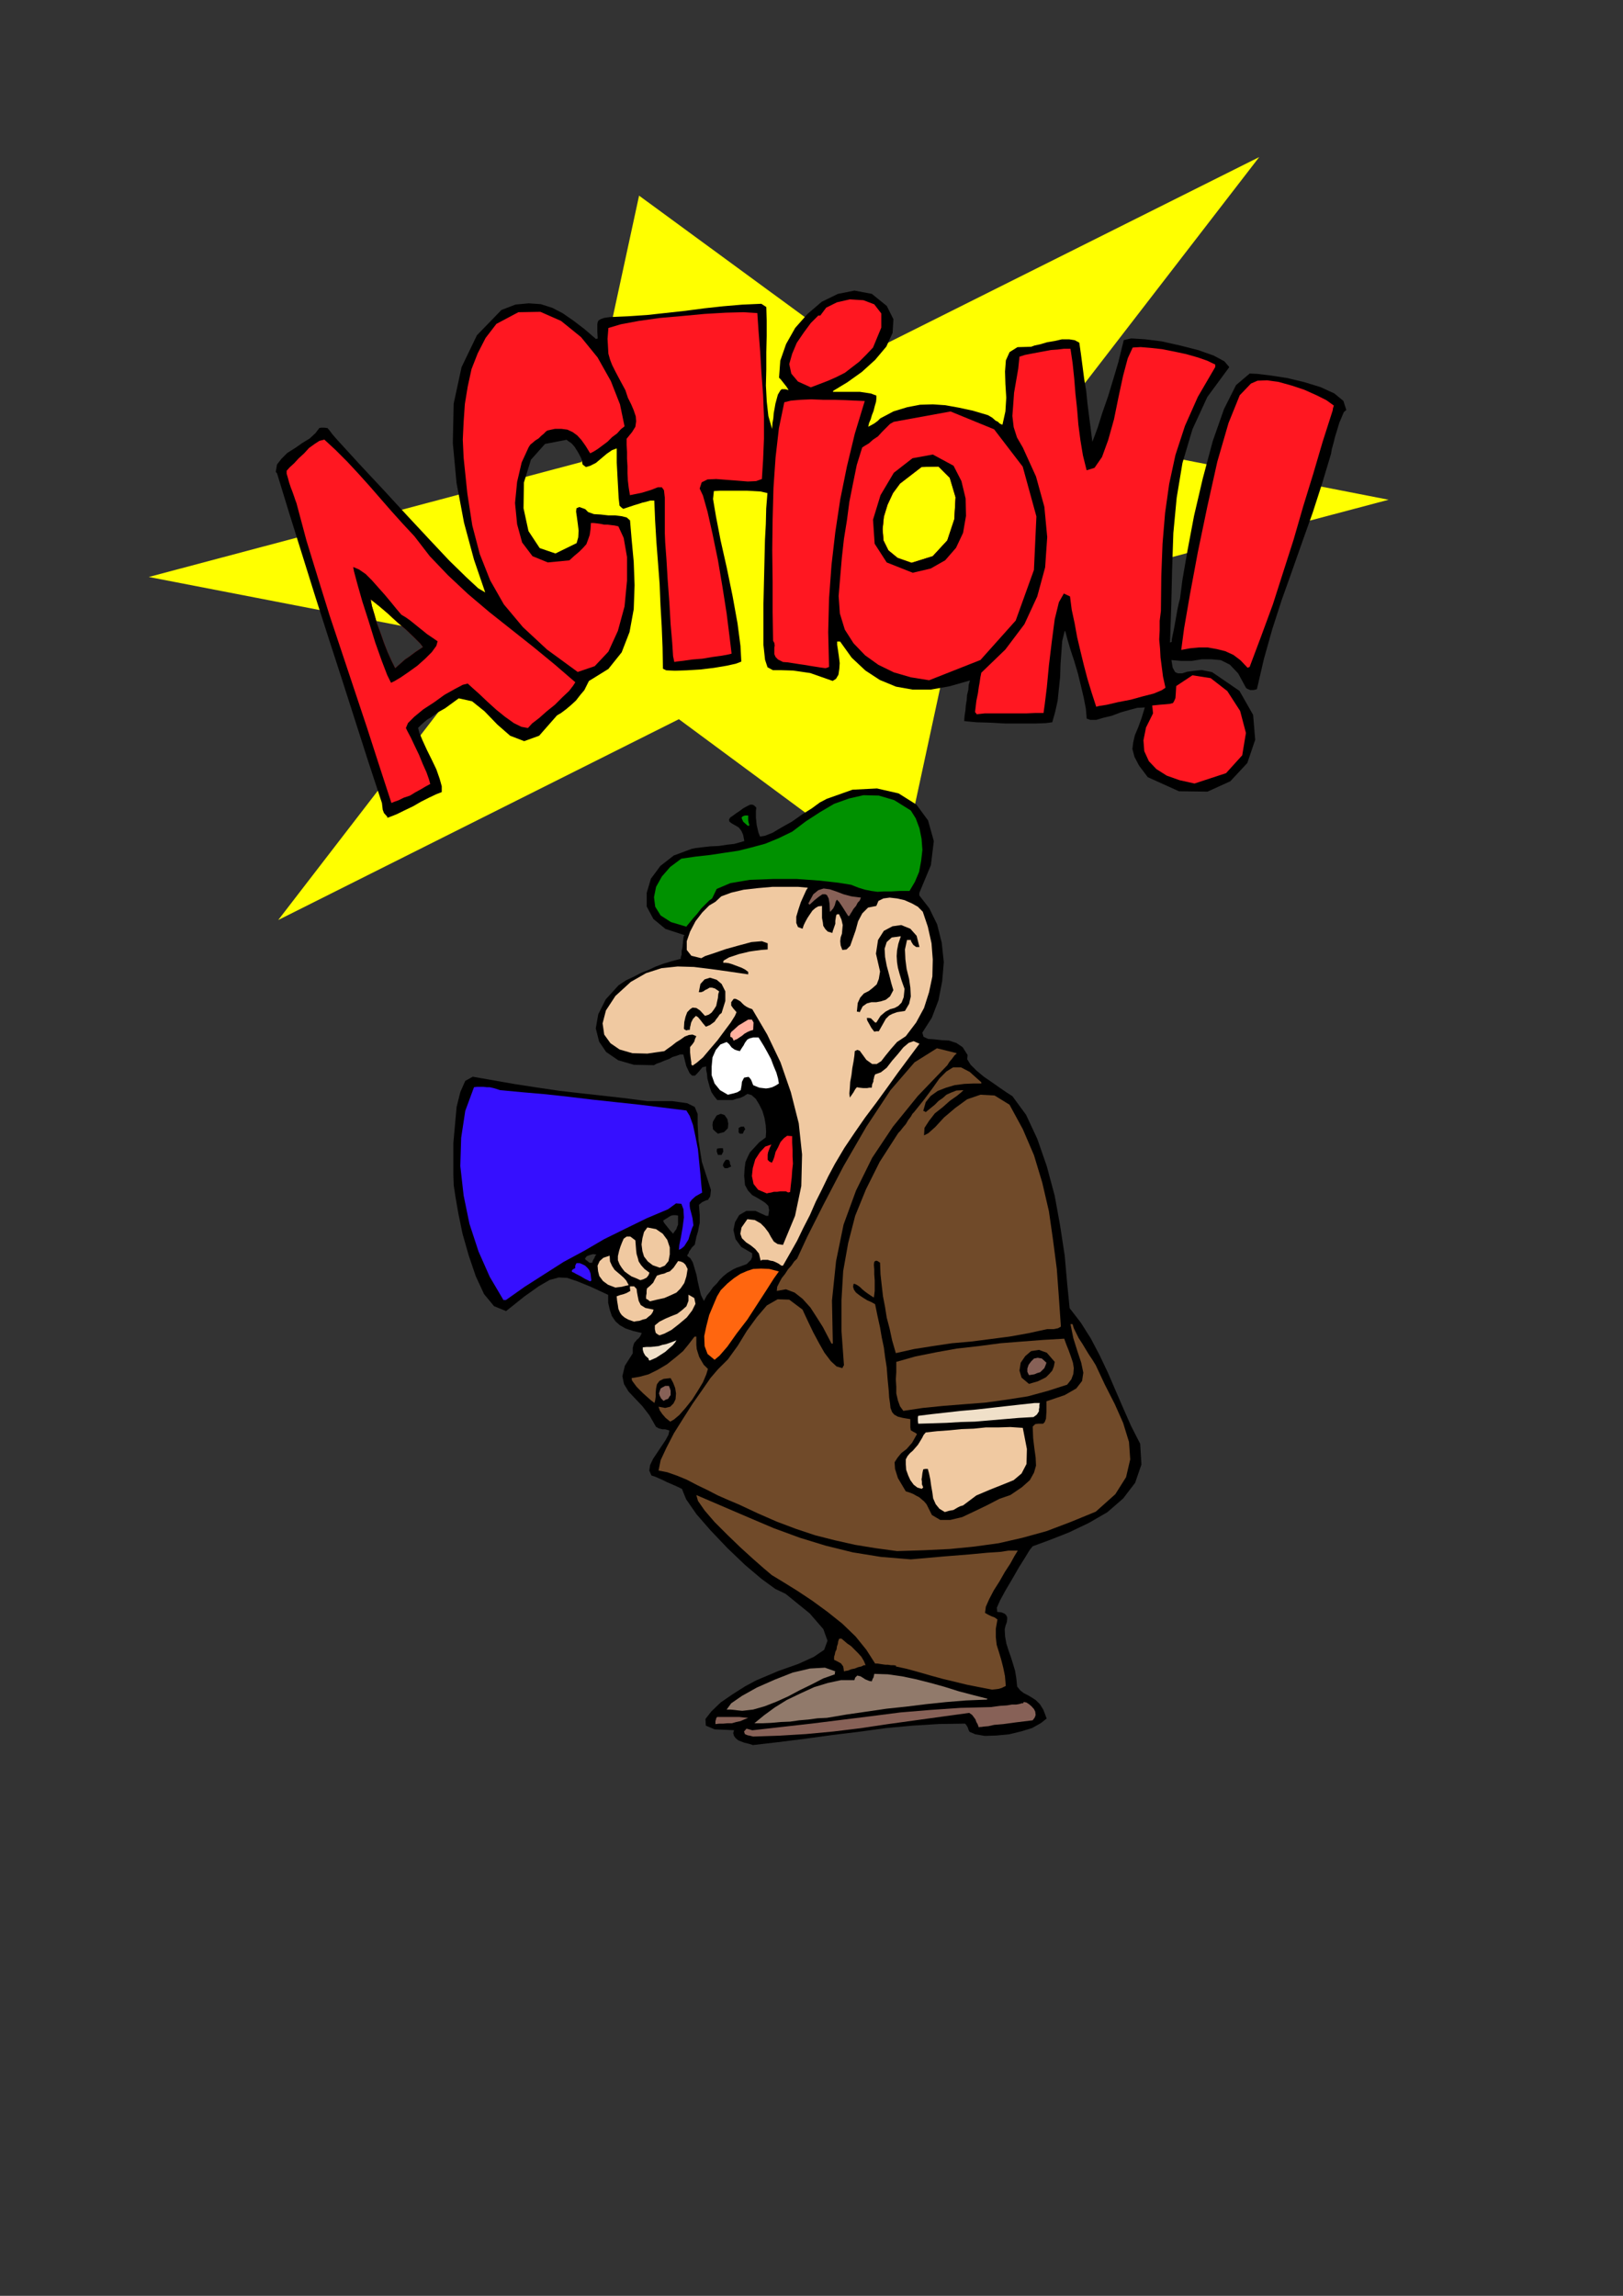 <?xml version="1.0" encoding="UTF-8" standalone="no"?>
<!-- Creator: CorelDRAW X6 -->
<svg
    xmlns:rdf="http://www.w3.org/1999/02/22-rdf-syntax-ns#"
    xmlns="http://www.w3.org/2000/svg"
    xmlns:cc="http://web.resource.org/cc/"
    xmlns:xlink="http://www.w3.org/1999/xlink"
    xmlns:dc="http://purl.org/dc/elements/1.1/"
    xmlns:svg="http://www.w3.org/2000/svg"
    xmlns:inkscape="http://www.inkscape.org/namespaces/inkscape"
    xmlns:sodipodi="http://sodipodi.sourceforge.net/DTD/sodipodi-0.dtd"
    xmlns:ns1="http://sozi.baierouge.fr"
    style="fill-rule:evenodd;text-rendering:geometricPrecision;image-rendering:optimizeQuality;clip-rule:evenodd;shape-rendering:geometricPrecision"
    xml:space="preserve"
    version="1.1"
    viewBox="0 0 21000 29700"
  >
 <rect x="0" y="0" width="21000" height="29700" fill="#333333" stroke="none"/>
 <defs
    >
  <style
        type="text/css"
      >
    .fil1 {fill:black}
    .fil12 {fill:#009100}
    .fil8 {fill:#360FFF}
    .fil4 {fill:#704A29}
    .fil2 {fill:#876157}
    .fil3 {fill:#917A6B}
    .fil5 {fill:#F0C9A1}
    .fil6 {fill:#F0E0C9}
    .fil9 {fill:#FF1721}
    .fil7 {fill:#FF660F}
    .fil11 {fill:#FFB09E}
    .fil0 {fill:yellow}
    .fil10 {fill:white}
  </style
    >
 </defs
  >
 <g
      id="Layer_x0020_1"
    >
  <g
        id="_206951528"
      >
   <polygon
          points="8269 2531 11119 4619 16293 2032 13540 5601 17967 6465 12370 7947 11624 11403 8784 9304 3600 11902 6358 8322 1925 7464 7523 5977"
          class="fil0"
      />
   <path
          class="fil1"
          d="m9734 22572l-54-16-48-11-43-16-38-16-32-27-21-27-11-38 11-38-252-11-113-48-5-86 75-97 123-118 156-107 161-102 140-75 290-123 258-91 199-91 134-91 43-118-54-150-177-204-311-252-134-64-177-129-215-182-225-215-220-231-182-209-134-193-54-134-54-27-48-21-48-21-48-21-54-27-48-21-48-21-48-16-27-64 11-70 38-80 54-81 54-81 54-81 38-70 11-54-54-16h-38l-43-11-38-21-86-150-91-118-97-102-81-86-59-97-21-102 32-134 102-161v-70l11-43 11-27 16-16 16-21 21-16 21-27 21-43-113-27-97-32-75-43-54-48-48-70-27-81-21-91v-102l-231-107-172-70-129-43-107-5-118 32-140 81-182 129-242 193-156-64-129-156-107-231-91-268-81-284-54-263-38-220-21-140-5-134v-188-225l21-236 21-231 48-193 64-145 97-54 274 48 274 48 279 43 290 43 279 32 290 32 284 32 290 38h322l193 27 97 48 38 91v140l11 204 43 274 118 365-5 48-5 38-16 21-11 21-21 5-27 11-32 16-38 32 5 70 5 64v48 54l-11 48-11 59-21 70-21 102-38 38-21 32-16 21-5 21-16 21v16l38 27 32 54 21 70 27 91 16 86 21 91 21 86 38 75 38-70 43-54 38-54 48-48 38-48 48-48 54-43 70-43 43-21 48-16 43-16 43-16 27-27 27-27 16-38v-48l-140-81-75-102-27-118 21-102 54-91 91-54h118l140 64h11 16l11-75-11-54-38-38-48-32-64-38-59-32-54-59-38-70-11-118 5-91 11-86 27-64 32-64 54-59 64-70 86-64 5-75-5-81-16-97-27-91-43-86-43-70-54-48-54-16-48 32-48 21-48 11-48 16h-54-48-48-48l-43-54-32-48-21-59-16-59-16-59-5-59-11-54v-43l-48 11-32 38-32 38-32 32h-38l-32-32-43-91-38-150h-43l-43 16-54 16-48 27-59 21-48 21-48 16-38 21-258-5-204-59-156-107-91-134-43-172 32-182 97-193 166-182 97-64 102-48 91-48 97-38 91-43 102-38 107-32 118-32v-21l11-32v-48l11-48 5-54 5-48 5-38 11-16-247-81-156-129-86-161v-177l54-182 123-166 172-134 231-86 54-11 91-11 97-11 113-5 102-16 97-11 75-21 54-16-16-81-21-48-32-43-32-21-38-21-27-16-27-21-5-27 16-27 32-21 43-32 48-32 43-32 48-27 43-21h32l21 11 27 27-5 43v43 43l5 48 5 48 11 48 11 48 21 54 64-11 97-38 118-70 134-75 129-91 129-81 102-75 91-48 333-118 317-16 279 64 231 145 150 204 75 268-38 311-150 360v16 16l129 166 102 209 59 236 27 252-21 247-48 247-86 225-123 193 16 54 59 27 75 5 97 11 97 5 97 32 81 54 64 102-5 54 43 70 75 75 97 81 102 70 107 75 86 59 75 48 177 242 145 311 123 354 102 381 70 386 59 386 32 360 32 322 145 188 129 204 113 215 107 225 97 225 102 236 102 231 118 231 16 268-81 236-156 204-204 177-242 140-258 123-247 97-220 81-38 48-59 97-81 129-86 150-86 145-70 129-43 97 5 54 54 5 38 16 21 16 16 32v27l-5 38-16 43-11 48 5 91 16 91 27 86 32 91 27 86 27 91 16 97 11 107 38 48 48 38 54 27 54 32 48 32 54 54 43 70 43 113-75 59-113 64-140 43-156 38-166 16-150 5-123-21-75-32-16-32-5-21-11-16v-5l-16-21-11-11-338 5-338 21-349 32-349 48-354 43-349 48-343 43-327 38zm-1025-6612l21-32 21-27 11-32 11-27v-32-32-32-21l-32-5h-27l-27 5-21 11-43 27-43 27 11 27 38 48 38 48 43 48zm-1079 376h11 21l11-32 16-27 11-27 16-21-43-5-38 11-43 16-21 27v11l11 11 16 11 32 27z"
      />
   <polygon
          points="9745 22465 9702 22454 9675 22449 9648 22438 9638 22433 9627 22400 9659 22363 9697 22373 9734 22384 10115 22341 10496 22298 10883 22250 11269 22202 11650 22153 12037 22121 12429 22094 12820 22084 12938 22068 13030 22062 13094 22051 13148 22051 13180 22046 13201 22041 13218 22035 13239 22035 13244 22019 13255 22019 13282 22025 13314 22046 13346 22073 13379 22110 13395 22143 13400 22186 13389 22218 13362 22255 13142 22282 12981 22304 12863 22314 12788 22331 12729 22336 12697 22341 12675 22341 12665 22347 12649 22304 12633 22277 12622 22245 12611 22229 12579 22186 12541 22159 12192 22207 11844 22255 11489 22304 11135 22357 10781 22400 10427 22433 10078 22454"
          class="fil2"
      />
   <polygon
          points="9257 22304 9257 22266 9262 22250 9267 22229 9278 22212 9326 22212 9375 22212 9423 22212 9471 22212 9520 22212 9568 22212 9622 22218 9681 22223 9627 22245 9579 22266 9525 22277 9471 22293 9412 22293 9359 22298 9305 22298"
          class="fil2"
      />
   <polygon
          points="9761 22293 9885 22191 10024 22089 10180 21992 10357 21907 10534 21826 10711 21772 10883 21735 11055 21735 11065 21703 11092 21676 11135 21686 11178 21713 11194 21724 11221 21735 11248 21746 11280 21751 11291 21719 11301 21703 11307 21681 11312 21654 11489 21660 11672 21686 11854 21724 12042 21772 12219 21821 12407 21880 12590 21928 12777 21976 12772 21982 12767 21987 12498 21998 12241 22019 11983 22046 11725 22078 11468 22105 11210 22143 10953 22180 10700 22223 10577 22229 10459 22245 10341 22255 10223 22272 10099 22277 9981 22288 9868 22293"
          class="fil3"
      />
   <polygon
          points="9605 22132 9552 22127 9503 22121 9450 22116 9402 22116 9461 22035 9600 21939 9793 21831 10024 21729 10255 21638 10480 21585 10674 21574 10808 21622 10802 21638 10802 21660 10652 21713 10507 21788 10351 21864 10201 21944 10046 22014 9895 22073 9745 22116"
          class="fil3"
      />
   <polygon
          points="12836 21858 12670 21826 12509 21794 12353 21756 12198 21719 12042 21676 11892 21633 11736 21590 11591 21558 11591 21552 11597 21547 11559 21542 11527 21542 11489 21536 11457 21536 11420 21531 11382 21525 11350 21520 11323 21520 11210 21343 11071 21171 10899 21005 10711 20855 10513 20710 10319 20581 10137 20468 9987 20377 9885 20291 9745 20168 9579 20017 9412 19856 9246 19690 9117 19540 9031 19416 9010 19341 9348 19486 9686 19631 10013 19770 10351 19894 10684 19996 11033 20082 11398 20141 11785 20173 12214 20135 12541 20109 12777 20087 12944 20076 13046 20060 13105 20060 13142 20060 13169 20060 13126 20130 13073 20227 13003 20334 12933 20457 12858 20575 12799 20688 12756 20785 12745 20865 12783 20887 12826 20908 12869 20924 12906 20951 12885 21069 12885 21182 12896 21279 12928 21381 12955 21472 12981 21574 13003 21681 13014 21810 12960 21837 12922 21848 12885 21853"
          class="fil4"
      />
   <polygon
          points="10920 21622 10915 21585 10910 21558 10894 21536 10883 21520 10835 21493 10792 21472 10792 21434 10802 21402 10808 21370 10824 21338 10829 21300 10840 21268 10845 21236 10856 21203 10867 21198 10888 21198 10920 21225 10963 21262 11012 21295 11060 21343 11103 21386 11146 21434 11178 21488 11200 21542 11178 21542 11146 21558 11103 21568 11060 21585 11012 21595 10974 21611 10937 21617"
          class="fil4"
      />
   <polygon
          points="11607 20066 11328 20028 11065 19985 10802 19926 10550 19862 10292 19776 10051 19685 9804 19577 9563 19464 9423 19405 9289 19346 9155 19277 9020 19212 8886 19142 8757 19089 8634 19046 8521 19024 8548 18890 8623 18729 8720 18541 8838 18353 8961 18160 9085 17983 9192 17828 9289 17715 9418 17586 9546 17409 9664 17216 9793 17039 9922 16888 10062 16808 10212 16813 10384 16942 10416 17012 10464 17114 10523 17237 10598 17377 10668 17500 10749 17607 10824 17677 10899 17699 10910 17677 10920 17661 10888 17221 10888 16818 10910 16443 10974 16083 11065 15729 11205 15385 11382 15031 11613 14672 11624 14656 11650 14629 11683 14586 11720 14543 11752 14489 11785 14446 11806 14409 11827 14387 11956 14226 12064 14081 12155 13952 12246 13861 12332 13808 12434 13808 12547 13867 12697 14001 12697 14006 12697 14017 12590 14017 12477 14022 12353 14038 12241 14071 12133 14113 12042 14178 11978 14258 11946 14371 11962 14376 11978 14387 12037 14339 12096 14291 12144 14242 12198 14205 12246 14162 12305 14135 12375 14108 12466 14103 12439 14130 12380 14178 12289 14242 12198 14323 12096 14403 12021 14500 11962 14591 11956 14688 12010 14661 12101 14580 12214 14457 12359 14334 12514 14221 12686 14162 12869 14172 13062 14291 13234 14607 13379 14945 13486 15300 13572 15670 13625 16040 13674 16416 13701 16786 13727 17162 13690 17183 13636 17194 13583 17194 13550 17194 13303 17248 13062 17291 12815 17323 12568 17355 12316 17377 12069 17414 11827 17452 11591 17505 11543 17339 11511 17189 11473 17044 11452 16910 11425 16770 11409 16631 11393 16486 11387 16335 11355 16314 11339 16309 11323 16314 11312 16325 11307 16362 11312 16421 11312 16486 11318 16566 11318 16636 11318 16700 11312 16749 11307 16786 11264 16759 11226 16733 11189 16706 11157 16679 11124 16647 11092 16625 11060 16609 11044 16609 11038 16647 11049 16684 11076 16722 11124 16759 11173 16792 11226 16824 11275 16845 11323 16872 11355 17028 11387 17173 11409 17302 11436 17430 11452 17554 11473 17688 11484 17833 11500 17999 11505 18080 11516 18155 11522 18214 11543 18268 11570 18300 11618 18327 11683 18343 11779 18359 11779 18391 11779 18429 11779 18466 11785 18504 11795 18509 11822 18525 11844 18536 11865 18552 11801 18665 11731 18745 11661 18799 11613 18858 11575 18917 11581 19003 11618 19121 11720 19293 11752 19303 11785 19314 11822 19330 11860 19352 11892 19368 11924 19395 11956 19422 11988 19459 12058 19599 12166 19663 12294 19663 12450 19626 12611 19550 12777 19470 12933 19389 13073 19341 13223 19239 13325 19148 13379 19051 13405 18960 13400 18853 13384 18740 13368 18606 13362 18455 13395 18423 13432 18418 13464 18418 13497 18418 13518 18396 13534 18353 13540 18262 13540 18128 13776 18048 13926 17962 14001 17865 14017 17758 13990 17629 13942 17484 13888 17312 13851 17130 13862 17130 13878 17130 13894 17183 13926 17248 13958 17312 14007 17387 14049 17457 14092 17527 14135 17591 14178 17661 14296 17913 14425 18166 14532 18407 14608 18654 14624 18879 14570 19110 14431 19330 14178 19556 13851 19690 13540 19808 13228 19894 12922 19964 12611 20007 12289 20039 11956 20055"
          class="fil4"
      />
   <polygon
          points="12225 19561 12155 19518 12107 19459 12074 19384 12064 19309 12048 19218 12037 19137 12021 19062 12005 19003 11972 19003 11946 19008 11935 19057 11929 19110 11924 19137 11929 19169 11929 19202 11946 19244 11935 19250 11929 19261 11870 19244 11822 19207 11779 19148 11752 19089 11725 19014 11720 18944 11720 18879 11742 18837 11774 18799 11811 18767 11844 18729 11876 18692 11903 18649 11929 18606 11951 18563 11978 18531 12123 18515 12278 18504 12439 18488 12600 18482 12756 18466 12917 18466 13073 18461 13234 18472 13287 18745 13282 18939 13218 19062 13116 19148 12971 19207 12810 19271 12633 19346 12461 19475 12423 19486 12391 19502 12364 19518 12337 19534 12278 19545"
          class="fil5"
      />
   <polygon
          points="11881 18418 11876 18380 11876 18359 11876 18337 11881 18316 12058 18294 12246 18273 12434 18252 12627 18235 12815 18214 13008 18192 13196 18171 13389 18150 13416 18150 13454 18150 13448 18176 13448 18209 13443 18230 13443 18257 13416 18300 13373 18332 13180 18343 12992 18359 12804 18375 12616 18391 12429 18396 12246 18407 12058 18413"
          class="fil6"
      />
   <polygon
          points="8672 18391 8613 18343 8570 18294 8537 18246 8521 18198 8607 18214 8672 18198 8715 18155 8741 18101 8747 18026 8736 17956 8709 17887 8677 17828 8586 17838 8532 17865 8500 17908 8489 17962 8484 18015 8484 18069 8478 18112 8468 18150 8419 18112 8376 18074 8328 18031 8285 17989 8237 17940 8205 17897 8178 17860 8172 17828 8274 17811 8392 17779 8511 17720 8629 17650 8736 17565 8838 17479 8913 17387 8978 17302 8988 17291 9010 17291 9010 17344 9010 17398 9015 17452 9031 17505 9047 17554 9074 17602 9106 17656 9160 17709 9139 17779 9096 17881 9031 17989 8956 18107 8870 18214 8790 18305 8720 18364"
          class="fil4"
      />
   <polygon
          points="11688 18252 11645 18192 11618 18117 11597 18026 11597 17940 11591 17844 11597 17752 11597 17677 11597 17618 11844 17548 12107 17495 12380 17446 12665 17414 12944 17377 13223 17355 13497 17334 13770 17318 13797 17393 13829 17473 13856 17548 13883 17629 13894 17699 13888 17774 13862 17844 13808 17913 13556 17994 13298 18064 13024 18107 12756 18144 12477 18166 12209 18187 11940 18214"
          class="fil4"
      />
   <polygon
          points="8586 18123 8554 18091 8537 18058 8527 18026 8537 17994 8548 17962 8575 17946 8607 17929 8655 17929 8666 17956 8677 17989 8677 18015 8677 18048 8661 18069 8645 18096 8613 18107"
          class="fil2"
      />
   <polygon
          points="13314 17903 13218 17822 13191 17731 13207 17629 13266 17543 13341 17479 13443 17463 13545 17500 13647 17618 13636 17677 13615 17731 13577 17774 13534 17817 13481 17844 13427 17870 13368 17887"
          class="fil1"
      />
   <polygon
          points="13314 17790 13293 17747 13293 17704 13309 17656 13341 17613 13379 17575 13427 17565 13481 17575 13540 17629 13529 17661 13513 17699 13486 17726 13459 17752 13421 17763 13384 17779 13346 17785"
          class="fil2"
      />
   <polygon
          points="8403 17602 8392 17586 8392 17575 8350 17538 8328 17500 8317 17463 8317 17430 8366 17425 8419 17425 8468 17420 8521 17414 8570 17398 8623 17387 8682 17366 8752 17339 8736 17366 8704 17404 8655 17446 8607 17489 8548 17527 8489 17565 8441 17586"
          class="fil6"
      />
   <polygon
          points="9246 17591 9155 17516 9117 17414 9112 17285 9139 17157 9176 17012 9230 16883 9278 16770 9326 16690 9412 16604 9498 16534 9579 16480 9664 16443 9745 16416 9847 16411 9954 16416 10078 16448 10013 16539 9917 16690 9799 16872 9670 17071 9530 17253 9412 17420 9310 17538"
          class="fil7"
      />
   <polygon
          points="10759 17382 10706 17280 10647 17167 10566 17039 10486 16915 10384 16802 10282 16722 10169 16679 10051 16700 10056 16647 10083 16593 10115 16534 10158 16480 10196 16421 10239 16373 10276 16319 10314 16282 10443 16003 10652 15589 10915 15085 11210 14575 11522 14103 11833 13743 12123 13561 12380 13625 12348 13657 12316 13700 12284 13738 12257 13781 11876 14178 11554 14575 11285 14978 11076 15402 10915 15842 10818 16314 10765 16824 10776 17382 10765 17382"
          class="fil4"
      />
   <polygon
          points="8532 17275 8505 17259 8484 17242 8473 17194 8473 17146 8532 17098 8607 17060 8682 17028 8763 16996 8827 16947 8881 16899 8908 16829 8908 16749 8983 16792 8999 16867 8956 16953 8886 17044 8784 17130 8688 17205 8596 17253"
          class="fil5"
      />
   <polygon
          points="8205 17098 8129 17071 8081 17044 8044 17012 8022 16980 8001 16931 7995 16888 7985 16829 7979 16770 8022 16754 8065 16743 8108 16727 8156 16700 8151 16668 8151 16652 8151 16647 8151 16641 8205 16641 8237 16674 8242 16717 8253 16776 8264 16829 8291 16883 8350 16920 8457 16942 8446 16974 8425 17006 8392 17033 8360 17060 8317 17071 8274 17087 8231 17092"
          class="fil5"
      />
   <polygon
          points="8409 16835 8382 16813 8360 16802 8360 16765 8366 16733 8366 16700 8371 16668 8414 16631 8452 16593 8473 16550 8500 16502 8548 16486 8596 16475 8629 16459 8666 16448 8688 16427 8715 16400 8741 16362 8774 16314 8806 16319 8843 16335 8854 16346 8870 16362 8881 16384 8897 16416 8881 16513 8854 16598 8806 16668 8752 16722 8672 16759 8596 16792 8500 16813"
          class="fil5"
      />
   <polygon
          points="6514 16818 6337 16518 6192 16191 6074 15831 5999 15466 5956 15085 5967 14720 6020 14371 6133 14065 6170 14060 6213 14060 6256 14060 6299 14065 6337 14065 6385 14076 6423 14087 6471 14103 6761 14130 7061 14156 7362 14189 7668 14226 7968 14258 8274 14291 8575 14328 8881 14366 8924 14435 8967 14554 8999 14704 9031 14870 9047 15037 9063 15198 9074 15326 9085 15428 8999 15477 8951 15520 8924 15557 8924 15600 8929 15638 8945 15697 8961 15761 8972 15852 8956 15885 8940 15933 8924 15981 8908 16035 8881 16078 8854 16121 8816 16153 8784 16169 8790 16105 8811 16003 8833 15874 8849 15750 8843 15643 8816 15573 8747 15568 8645 15643 8366 15761 8092 15895 7818 16030 7561 16180 7292 16325 7040 16486 6788 16647 6546 16818 6530 16818"
          class="fil8"
      />
   <polygon
          points="7963 16657 7867 16620 7802 16572 7754 16507 7738 16443 7732 16373 7759 16314 7807 16271 7888 16244 7893 16319 7920 16378 7952 16427 7995 16464 8033 16496 8070 16529 8103 16566 8135 16625 8087 16636 8044 16647 8001 16652"
          class="fil5"
      />
   <polygon
          points="7636 16577 7604 16561 7571 16545 7544 16529 7518 16513 7485 16496 7453 16480 7426 16464 7400 16454 7400 16443 7400 16432 7421 16416 7443 16405 7443 16373 7459 16341 7502 16341 7539 16357 7571 16373 7604 16405 7625 16432 7641 16475 7646 16518 7652 16566 7641 16572"
          class="fil8"
      />
   <polygon
          points="8285 16561 8226 16534 8172 16513 8124 16480 8081 16448 8044 16400 8017 16357 7995 16303 7995 16250 8001 16223 8011 16180 8028 16126 8049 16072 8070 16024 8108 15997 8156 15997 8221 16046 8226 16110 8231 16174 8237 16223 8253 16276 8264 16319 8296 16368 8339 16416 8403 16464 8392 16496 8366 16529 8323 16550"
          class="fil5"
      />
   <polygon
          points="8537 16400 8446 16368 8382 16319 8333 16255 8312 16185 8301 16099 8312 16019 8333 15938 8376 15879 8489 15901 8575 15960 8634 16040 8666 16137 8666 16228 8650 16314 8602 16373"
          class="fil5"
      />
   <polygon
          points="10110 16373 10072 16346 10040 16330 10003 16314 9970 16309 9933 16298 9895 16298 9863 16298 9842 16309 9820 16217 9772 16158 9713 16110 9654 16072 9600 16019 9579 15960 9595 15879 9670 15772 9766 15783 9842 15826 9895 15879 9944 15944 9976 16003 10013 16062 10062 16094 10131 16105 10287 15729 10368 15343 10378 14935 10335 14532 10233 14130 10099 13743 9927 13384 9734 13056 9691 13040 9659 13024 9627 13002 9605 12981 9579 12954 9552 12938 9520 12922 9493 12922 9461 12965 9461 13008 9487 13045 9530 13094 9509 13142 9455 13228 9375 13335 9283 13459 9187 13571 9096 13679 9015 13748 8961 13786 8945 13770 8945 13743 8940 13711 8935 13673 8929 13614 8929 13545 8961 13507 8983 13475 8994 13437 9010 13405 8961 13384 8913 13389 8859 13410 8806 13448 8747 13485 8693 13528 8639 13566 8596 13598 8376 13630 8183 13625 8017 13577 7899 13496 7818 13384 7797 13239 7840 13072 7963 12884 8162 12702 8360 12589 8559 12525 8768 12503 8978 12509 9198 12536 9428 12568 9681 12605 9681 12589 9681 12573 9638 12541 9595 12519 9552 12503 9509 12487 9466 12471 9428 12460 9391 12455 9359 12455 9359 12434 9369 12423 9434 12385 9498 12364 9563 12342 9632 12326 9697 12310 9772 12299 9847 12289 9933 12283 9933 12203 9858 12176 9724 12187 9563 12230 9391 12278 9235 12332 9122 12369 9074 12396 8945 12364 8886 12289 8886 12176 8929 12052 8999 11918 9085 11806 9176 11714 9257 11666 9332 11596 9461 11548 9622 11510 9809 11489 9992 11473 10174 11473 10330 11473 10453 11484 10432 11516 10400 11586 10362 11671 10330 11768 10303 11859 10303 11940 10325 11993 10384 12015 10400 11967 10421 11924 10448 11875 10480 11827 10513 11779 10550 11747 10588 11725 10636 11720 10636 11768 10636 11822 10636 11875 10647 11934 10652 11977 10679 12020 10711 12052 10770 12069 10776 12042 10786 12015 10797 11983 10808 11951 10808 11913 10813 11881 10818 11849 10824 11832 10840 11827 10856 11827 10888 11897 10904 11967 10899 12020 10894 12079 10877 12128 10872 12176 10877 12230 10899 12289 10953 12283 11001 12235 11033 12144 11071 12036 11103 11918 11157 11816 11232 11741 11339 11720 11366 11655 11430 11623 11511 11612 11607 11623 11704 11645 11801 11688 11876 11730 11940 11795 12005 11988 12053 12203 12069 12412 12064 12632 12021 12836 11956 13040 11854 13228 11720 13405 11607 13480 11527 13571 11457 13657 11403 13727 11344 13765 11285 13765 11210 13711 11124 13593 11092 13582 11060 13598 11055 13657 11044 13732 11028 13818 11017 13910 11001 13995 10996 14076 10990 14146 10996 14199 11022 14162 11044 14130 11065 14092 11087 14065 11119 14071 11167 14076 11189 14076 11221 14076 11248 14071 11280 14071 11285 14028 11301 13990 11301 13969 11307 13952 11312 13926 11323 13899 11398 13872 11473 13813 11543 13722 11618 13636 11688 13550 11758 13491 11822 13469 11897 13502 11758 13689 11618 13877 11479 14071 11339 14264 11194 14457 11060 14650 10926 14849 10802 15058 10716 15219 10636 15385 10555 15546 10480 15718 10394 15885 10314 16051 10223 16212 10131 16373 10121 16373"
          class="fil5"
      />
   <polygon
          points="9922 15439 9809 15391 9750 15316 9729 15214 9740 15112 9772 14999 9831 14908 9901 14833 9981 14806 9960 14849 9944 14892 9938 14908 9933 14940 9933 14967 9933 15004 9954 15026 9987 15042 10003 15010 10019 14967 10035 14902 10067 14843 10099 14774 10142 14725 10185 14693 10250 14698 10250 14784 10255 14876 10255 14961 10260 15053 10250 15144 10244 15235 10233 15326 10223 15423 10207 15423 10201 15428 10169 15412 10137 15412 10094 15412 10056 15418 10013 15418 9976 15428 9938 15434"
          class="fil9"
      />
   <polygon
          points="9375 15112 9353 15080 9359 15053 9375 15026 9391 15004 9407 15004 9428 15004 9434 15015 9444 15031 9444 15053 9461 15090 9412 15112"
          class="fil1"
      />
   <polygon
          points="9289 14940 9273 14892 9278 14859 9316 14854 9353 14854 9359 14897 9337 14940 9310 14940"
          class="fil1"
      />
   <polygon
          points="9289 14666 9257 14639 9240 14623 9224 14607 9224 14591 9219 14554 9224 14511 9273 14430 9326 14409 9375 14425 9412 14478 9423 14537 9418 14596 9369 14645"
          class="fil1"
      />
   <polygon
          points="9573 14666 9557 14650 9557 14645 9557 14623 9557 14591 9589 14575 9627 14575 9632 14591 9643 14607 9627 14629 9611 14666 9584 14666"
          class="fil1"
      />
   <polygon
          points="9418 14162 9316 14103 9246 14017 9208 13910 9208 13797 9219 13679 9262 13582 9321 13512 9402 13480 9434 13507 9466 13550 9482 13561 9503 13577 9530 13587 9573 13598 9600 13555 9622 13523 9638 13491 9654 13469 9670 13448 9702 13432 9745 13421 9815 13421 9842 13464 9885 13534 9927 13609 9976 13700 10008 13786 10046 13877 10067 13952 10078 14017 10035 14044 9992 14065 9949 14076 9911 14081 9868 14076 9826 14071 9783 14054 9745 14038 9729 13995 9718 13969 9702 13947 9686 13931 9654 13936 9627 13942 9600 13995 9595 14044 9589 14076 9584 14103 9568 14113 9541 14130 9487 14146"
          class="fil10"
      />
   <polygon
          points="9493 13464 9482 13437 9471 13421 9455 13416 9450 13410 9450 13389 9450 13373 9461 13351 9503 13314 9557 13265 9627 13223 9681 13190 9729 13190 9750 13228 9745 13324 9707 13335 9670 13351 9632 13373 9600 13400 9568 13421 9536 13443 9509 13453"
          class="fil11"
      />
   <polygon
          points="11312 13346 11275 13298 11248 13249 11221 13201 11216 13169 11242 13169 11269 13174 11285 13190 11323 13228 11328 13228 11339 13228 11393 13142 11457 13088 11516 13056 11575 13040 11624 13013 11666 12970 11693 12900 11704 12793 11666 12686 11640 12600 11618 12519 11607 12450 11602 12369 11607 12294 11624 12208 11656 12112 11538 12128 11473 12187 11446 12273 11452 12380 11473 12493 11505 12611 11532 12718 11559 12809 11516 12890 11462 12933 11398 12954 11339 12965 11275 12965 11216 12981 11162 13019 11124 13094 11103 13088 11087 13088 11098 12976 11130 12906 11178 12852 11242 12820 11296 12777 11344 12734 11371 12664 11387 12568 11334 12337 11361 12160 11436 12042 11548 11983 11661 11967 11779 12015 11860 12106 11897 12251 11854 12251 11817 12224 11790 12181 11785 12160 11758 12160 11736 12160 11709 12283 11715 12412 11731 12536 11763 12664 11779 12777 11785 12890 11763 12986 11709 13078 11607 13094 11548 13115 11505 13137 11484 13158 11462 13180 11441 13217 11414 13265 11371 13341 11339 13341"
          class="fil1"
      />
   <polygon
          points="8881 13330 8859 13319 8849 13308 8854 13223 8870 13153 8892 13094 8929 13056 8961 13035 9010 13040 9058 13072 9122 13142 9171 13126 9208 13099 9240 13056 9267 13013 9278 12960 9289 12911 9294 12858 9305 12825 9251 12788 9214 12777 9181 12777 9155 12793 9122 12809 9101 12825 9069 12836 9042 12836 9063 12729 9117 12670 9187 12648 9273 12675 9337 12729 9385 12825 9385 12949 9337 13104 9310 13126 9289 13158 9267 13185 9246 13217 9187 13260 9133 13282 9096 13239 9063 13196 9031 13158 9004 13142 8967 13180 8945 13223 8940 13239 8935 13265 8929 13287 8924 13324 8902 13324"
          class="fil1"
      />
   <polygon
          points="8881 11988 8682 11929 8548 11843 8478 11730 8462 11607 8489 11473 8564 11339 8672 11215 8816 11108 9004 11081 9192 11060 9369 11033 9552 11006 9724 10963 9901 10915 10072 10845 10250 10759 10427 10625 10609 10507 10792 10399 10985 10330 11173 10287 11371 10292 11570 10351 11785 10485 11849 10587 11897 10716 11924 10850 11935 10995 11919 11135 11892 11280 11838 11408 11768 11526 11640 11526 11532 11532 11436 11532 11355 11537 11275 11526 11194 11510 11108 11484 11012 11446 10845 11419 10604 11392 10309 11371 10003 11371 9702 11382 9450 11425 9273 11500 9214 11623 9176 11650 9128 11698 9074 11752 9020 11822 8967 11881 8924 11934 8892 11972"
          class="fil12"
      />
   <polygon
          points="10974 11849 10899 11730 10856 11666 10829 11639 10824 11645 10813 11666 10802 11709 10781 11752 10743 11795 10738 11789 10738 11784 10733 11688 10722 11623 10700 11580 10679 11569 10641 11569 10593 11602 10539 11645 10475 11704 10464 11693 10459 11688 10523 11569 10588 11516 10657 11494 10738 11505 10818 11532 10915 11569 11017 11596 11140 11612 11135 11623 11124 11650 11098 11677 11076 11720 11044 11757 11022 11795 11001 11827 10990 11849 10979 11849"
          class="fil2"
      />
   <polygon
          points="9670 10678 9616 10630 9600 10593 9595 10577 9611 10560 9638 10550 9681 10550 9681 10577 9681 10609 9686 10641 9697 10678 9681 10684"
          class="fil12"
      />
   <path
          class="fil1"
          d="m5011 10566l-43-48-16-43-5-43-5-43-177-537-172-537-172-537-172-531-172-537-166-531-166-531-161-526-5-5-11-11 16-97 59-75 75-75 102-64 91-64 97-59 75-70 48-64 21-5h21 27l38 5 27 32 32 43 32 38 38 43 290 317 311 333 301 327 290 311 252 268 220 215 156 145 91 54-145-424-129-478-97-515-48-515 11-510 102-472 199-413 317-327 182-70 172-16 156 11 150 48 134 70 140 97 140 107 150 129 11-5h11l-5-86v-59-43l5-27 11-21 27-16 43-16 75-11 242-11 242-16 247-27 247-27 242-32 247-27 247-21 247-11 32 21 32 21 5 172v204l-5 209v220l-5 209 11 209 21 188 48 166 5-75 11-64 5-64 11-59 11-64 16-59 16-59 32-54 16-16h21 27l43 11-27-43-38-48-38-48-21-21 16-220 75-215 118-209 161-182 182-156 209-102 215-43 225 43 193 156 86 172-11 177-81 177-145 172-172 156-188 134-177 107-5 5-5 11h64 70 70 75 70l75 11 70 11 70 27v32l-5 48-16 54-16 64-21 54-16 54-21 48-11 48 32-16 48-27 43-32 32-32 172-91 177-54 166-32 166-5 161 11 177 32 177 38 199 59 54 32 43 38 32 16 21 21 21 11 16 5 38-172 11-177-11-177-5-161 11-145 48-107 102-64 177-5 43-16 75-16 91-27 97-16 91-21h97l70 11 59 32 21 145 21 161 21 161 27 161 16 161 21 166 21 161 21 166 21-54 48-129 59-188 75-215 70-231 64-215 43-177 27-107 97-21 177 11 215 27 242 54 231 59 199 70 140 75 64 75-284 386-193 419-129 435-75 451-43 456-16 472-11 467-16 478 11-5 11-5v-27l11-54 16-75 16-86 16-91 16-91 16-75 16-59 32-247 64-370 86-456 113-483 129-483 145-413 156-311 177-150 102 5 172 21 209 32 225 54 209 64 177 81 118 97 38 118-32 27-27 64-32 75-27 91-27 86-21 86-21 75-11 64-113 376-123 381-134 376-134 381-134 376-123 381-107 381-91 392-43 11h-43l-38-16-16-11-102-188-107-113-118-59-118-11h-129l-129 21h-134l-129-11 16 97 32 59 38 16h54l64-21 86-11 102-11 134 27 354 242 177 311 27 322-102 301-220 236-295 134-370-5-403-182-113-150-59-113-27-102 11-86 21-91 43-102 43-118 43-140-97 5-102 27-113 32-113 43-113 27-91 27h-75l-48-16-11-129-27-140-38-161-38-156-48-161-48-145-38-129-27-102-5-11h-5l-32 129-11 150-11 156-5 161-16 150-16 156-32 145-38 134-81 11-140 5h-182-199l-204-11-172-5-118-11-43-5 5-70 11-70 5-64 11-64 5-70 16-64 5-64 16-59-263 75-242 43h-236l-215-38-209-86-188-123-177-166-150-209h-27-11v43l11 70 11 75 11 91-5 75-11 75-32 54-43 27-290-102-220-32-156-5h-107l-70-38-32-97-21-193v-311-209l5-209 5-209 5-209 5-209 11-204 5-204 16-199-91-21-86-5-91-5h-86-91-86-81l-81 5-11 102 38 225 59 306 81 360 75 365 64 354 38 290 11 204-70 27-123 27-161 27-172 21-182 11-150 5-113-5-43-21-5-274-11-274-16-274-11-274-21-274-21-274-16-268-11-263h-54l-54 16-48 11-48 16-54 16-48 16-48 16-48 16-27-21-21-21-11-97-5-91-5-91-5-91-5-97-5-91v-91-91l-59 21-70 48-70 59-70 59-75 38-54 16-43-32-16-75-27-54-21-38-21-32-16-27-27-32-21-21-32-21-27-21-279 54-182 204-91 295-5 333 64 295 145 220 204 70 274-134 21-75 5-86-11-91-11-81-11-75 5-43 38-16 75 27 38 38 75 27 86 5 97 11h91l86 11 64 16 43 38 21 247 27 290 11 301-11 311-54 295-102 263-172 215-252 156-27 54-32 64-54 64-54 70-64 59-64 54-64 48-54 32-231 263-193 70-182-70-166-145-166-172-161-129-172-38-177 129-48 27-48 27-43 32-43 32-48 27-38 32-43 38-38 38 16 64 43 102 54 118 64 129 59 123 43 123 27 97v75l-70 27-91 43-107 54-102 59-113 54-97 48-81 32-43 16zm102-1927v5l43-38 43-38 43-38 48-32 43-32 43-32 48-32 48-32-38-48-75-75-107-102-118-102-123-113-107-91-81-64-27-21 16 86 32 107 32 113 48 129 43 123 48 123 48 107 48 97zm6682-1358l274-86 188-204 91-274 16-284-75-252-145-145-220 5-279 215-91 123-70 150-48 156-16 161 11 145 64 129 118 97 182 64z"
      />
   <path
          class="fil9"
          d="m5065 10389l-161-494-156-483-161-483-161-483-161-483-150-483-150-488-129-483-16-43-16-48-21-59-21-54-21-64-16-59-16-54v-38l38-43 59-54 59-64 70-64 64-70 75-54 59-38 64-16 145 134 150 150 145 156 145 161 140 161 145 166 145 161 150 161 199 258 236 247 258 242 279 236 284 225 284 225 274 225 268 231-27 43-54 70-86 81-97 97-107 86-97 86-91 70-54 59-86-16-97-48-113-81-113-91-118-107-102-97-91-81-59-54-64 16-102 54-134 75-134 97-140 91-118 97-81 81-27 64 21 43 43 81 48 102 59 123 48 118 48 107 32 91 16 59-59 32-64 38-70 38-70 43-81 27-64 32-59 21-38 16zm48-1750v5l43-38 43-38 43-38 48-32 43-32 43-32 48-32 48-32-38-48-75-75-107-102-118-102-123-113-107-91-81-64-27-21 16 86 32 107 32 113 48 129 43 123 48 123 48 107 48 97z"
      />
   <polygon
          points="15456 10136 15262 10093 15096 10034 14962 9949 14865 9847 14806 9718 14795 9578 14828 9412 14919 9229 14914 9176 14908 9127 15005 9117 15080 9111 15134 9106 15177 9095 15193 9068 15209 9031 15214 8961 15219 8875 15429 8736 15665 8773 15880 8940 16046 9197 16121 9482 16073 9771 15864 10002"
          class="fil9"
      />
   <polygon
          points="12638 9240 12627 9224 12616 9213 12633 9068 12654 8966 12665 8886 12675 8832 12681 8789 12686 8757 12692 8730 12697 8703 13008 8403 13255 8075 13421 7716 13523 7340 13550 6948 13513 6557 13405 6165 13234 5789 13159 5660 13116 5526 13099 5381 13110 5236 13121 5081 13148 4925 13175 4769 13191 4614 13260 4592 13341 4576 13427 4560 13513 4544 13599 4528 13684 4522 13765 4512 13851 4512 13878 4694 13899 4893 13915 5091 13937 5295 13953 5494 13980 5698 14012 5891 14060 6084 14162 6052 14259 5912 14339 5692 14414 5424 14473 5134 14532 4860 14592 4635 14656 4496 14758 4490 14892 4501 15037 4517 15198 4549 15348 4581 15499 4624 15622 4667 15724 4716 15724 4732 15724 4748 15499 5134 15332 5510 15209 5886 15128 6261 15075 6637 15042 7034 15026 7453 15021 7904 15005 8032 15005 8156 14999 8274 15010 8392 15016 8505 15032 8628 15048 8752 15080 8897 15032 8929 14930 8972 14785 9009 14629 9052 14463 9084 14323 9117 14221 9133 14184 9143 14125 8961 14071 8784 14023 8601 13980 8424 13937 8242 13905 8065 13867 7888 13845 7716 13765 7678 13701 7791 13647 8011 13609 8301 13572 8607 13545 8891 13518 9111 13502 9224 13389 9224 13277 9229 13169 9229 13062 9229 12949 9229 12847 9229 12740 9229"
          class="fil9"
      />
   <path
          class="fil1"
          d="m5059 8832l-48-97-70-182-86-242-81-263-86-268-64-225-43-161-11-59 75 32 86 59 81 81 86 97 81 91 81 97 70 86 64 75 54 32 54 38 54 43 59 48 54 43 59 48 64 43 70 48-16 59-59 81-86 86-102 91-113 81-102 70-81 48-43 21zm54-193v5l43-38 43-38 43-38 48-32 43-32 43-32 48-32 48-32-38-48-75-75-107-102-118-102-123-113-107-91-81-64-27-21 16 86 32 107 32 113 48 129 43 123 48 123 48 107 48 97z"
      />
   <path
          class="fil9"
          d="m12021 8800l-236-38-220-64-199-97-172-123-150-156-113-177-64-209-16-225 21-252 21-247 27-242 38-236 32-242 48-242 48-236 70-225 32-21 54-32 54-48 64-43 54-59 54-54 48-48 48-27 735-134 564 231 370 483 177 644-32 692-236 655-456 510-666 263zm-225-1519l274-86 188-204 91-274 16-284-75-252-145-145-220 5-279 215-91 123-70 150-48 156-16 161 11 145 64 129 118 97 182 64z"
      />
   <polygon
          points="7475 8693 7078 8403 6766 8113 6519 7818 6342 7507 6208 7168 6111 6798 6047 6385 5999 5923 5988 5687 5999 5456 6015 5225 6052 5e3 6101 4775 6181 4571 6283 4372 6423 4190 6707 4039 6992 4034 7260 4152 7518 4361 7732 4624 7904 4930 8022 5231 8081 5515 8033 5553 7985 5607 7920 5655 7861 5714 7797 5762 7732 5810 7679 5843 7636 5864 7577 5768 7523 5692 7469 5633 7410 5590 7341 5558 7265 5548 7180 5548 7083 5569 7061 5585 7035 5612 7002 5639 6970 5671 6927 5698 6895 5725 6863 5751 6841 5784 6750 5982 6691 6234 6664 6508 6691 6782 6756 7018 6890 7195 7088 7276 7367 7249 7432 7190 7496 7136 7544 7088 7587 7040 7609 6981 7630 6921 7641 6846 7646 6766 7684 6766 7727 6771 7770 6777 7818 6787 7861 6787 7909 6793 7952 6798 8001 6809 8070 6959 8113 7206 8113 7512 8081 7845 7995 8161 7872 8430 7695 8618"
          class="fil9"
      />
   <polygon
          points="10679 8644 10609 8634 10539 8623 10470 8612 10405 8601 10335 8591 10266 8580 10196 8569 10131 8564 10067 8532 10035 8499 10019 8462 10019 8424 10019 8381 10024 8349 10019 8317 10003 8290 9997 7920 9997 7528 9992 7120 9997 6718 10008 6310 10035 5918 10078 5542 10148 5204 10233 5183 10357 5172 10496 5166 10652 5172 10802 5172 10947 5177 11076 5183 11189 5188 11060 5612 10958 6036 10872 6460 10808 6884 10759 7308 10727 7743 10716 8177 10727 8628 10700 8639"
          class="fil9"
      />
   <polygon
          points="16143 8639 16051 8542 15960 8473 15853 8424 15745 8397 15627 8376 15515 8376 15397 8387 15284 8408 15321 8129 15397 7689 15499 7142 15622 6551 15751 5972 15896 5472 16041 5113 16186 4962 16271 4925 16395 4920 16545 4941 16717 4989 16878 5043 17034 5113 17162 5177 17259 5247 17248 5279 17243 5311 17114 5714 16991 6133 16862 6551 16738 6981 16604 7399 16470 7818 16320 8226 16169 8628 16153 8634"
          class="fil9"
      />
   <polygon
          points="8725 8564 8709 8489 8698 8317 8677 8075 8661 7796 8639 7501 8623 7233 8607 7018 8602 6895 8602 6616 8602 6438 8591 6342 8564 6304 8511 6304 8430 6336 8307 6374 8151 6406 8135 6310 8124 6218 8119 6122 8119 6031 8113 5934 8113 5848 8108 5757 8108 5676 8178 5590 8221 5521 8231 5451 8226 5386 8199 5306 8167 5231 8124 5145 8092 5048 8017 4909 7963 4807 7920 4721 7893 4651 7872 4576 7867 4490 7861 4383 7872 4243 8033 4195 8264 4152 8532 4114 8827 4088 9117 4061 9391 4045 9622 4039 9799 4050 9815 4286 9836 4549 9852 4823 9874 5113 9885 5392 9885 5676 9874 5945 9858 6197 9783 6224 9675 6229 9541 6218 9407 6208 9267 6197 9155 6202 9079 6240 9053 6320 9096 6412 9155 6621 9219 6905 9289 7244 9348 7592 9402 7936 9439 8231 9466 8456 9423 8467 9337 8483 9219 8499 9090 8521 8956 8532 8843 8548 8757 8558"
          class="fil9"
      />
   <path
          class="fil1"
          d="m11811 7410l-338-134-156-242-21-311 97-317 172-290 242-188 263-48 268 145 102 199 54 225 5 225-38 220-91 193-140 161-188 107-231 54zm-16-129l274-86 188-204 91-274 16-284-75-252-145-145-220 5-279 215-91 123-70 150-48 156-16 161 11 145 64 129 118 97 182 64z"
      />
   <polygon
          points="10491 5011 10325 4936 10239 4834 10212 4710 10250 4576 10309 4436 10400 4302 10491 4179 10588 4082 10598 4082 10614 4082 10690 3980 10829 3911 10996 3873 11173 3884 11312 3937 11403 4055 11403 4238 11296 4496 11205 4592 11119 4678 11022 4753 10931 4823 10824 4877 10716 4925 10604 4968"
          class="fil9"
      />
  </g
    >
 </g
  >
</svg
>
